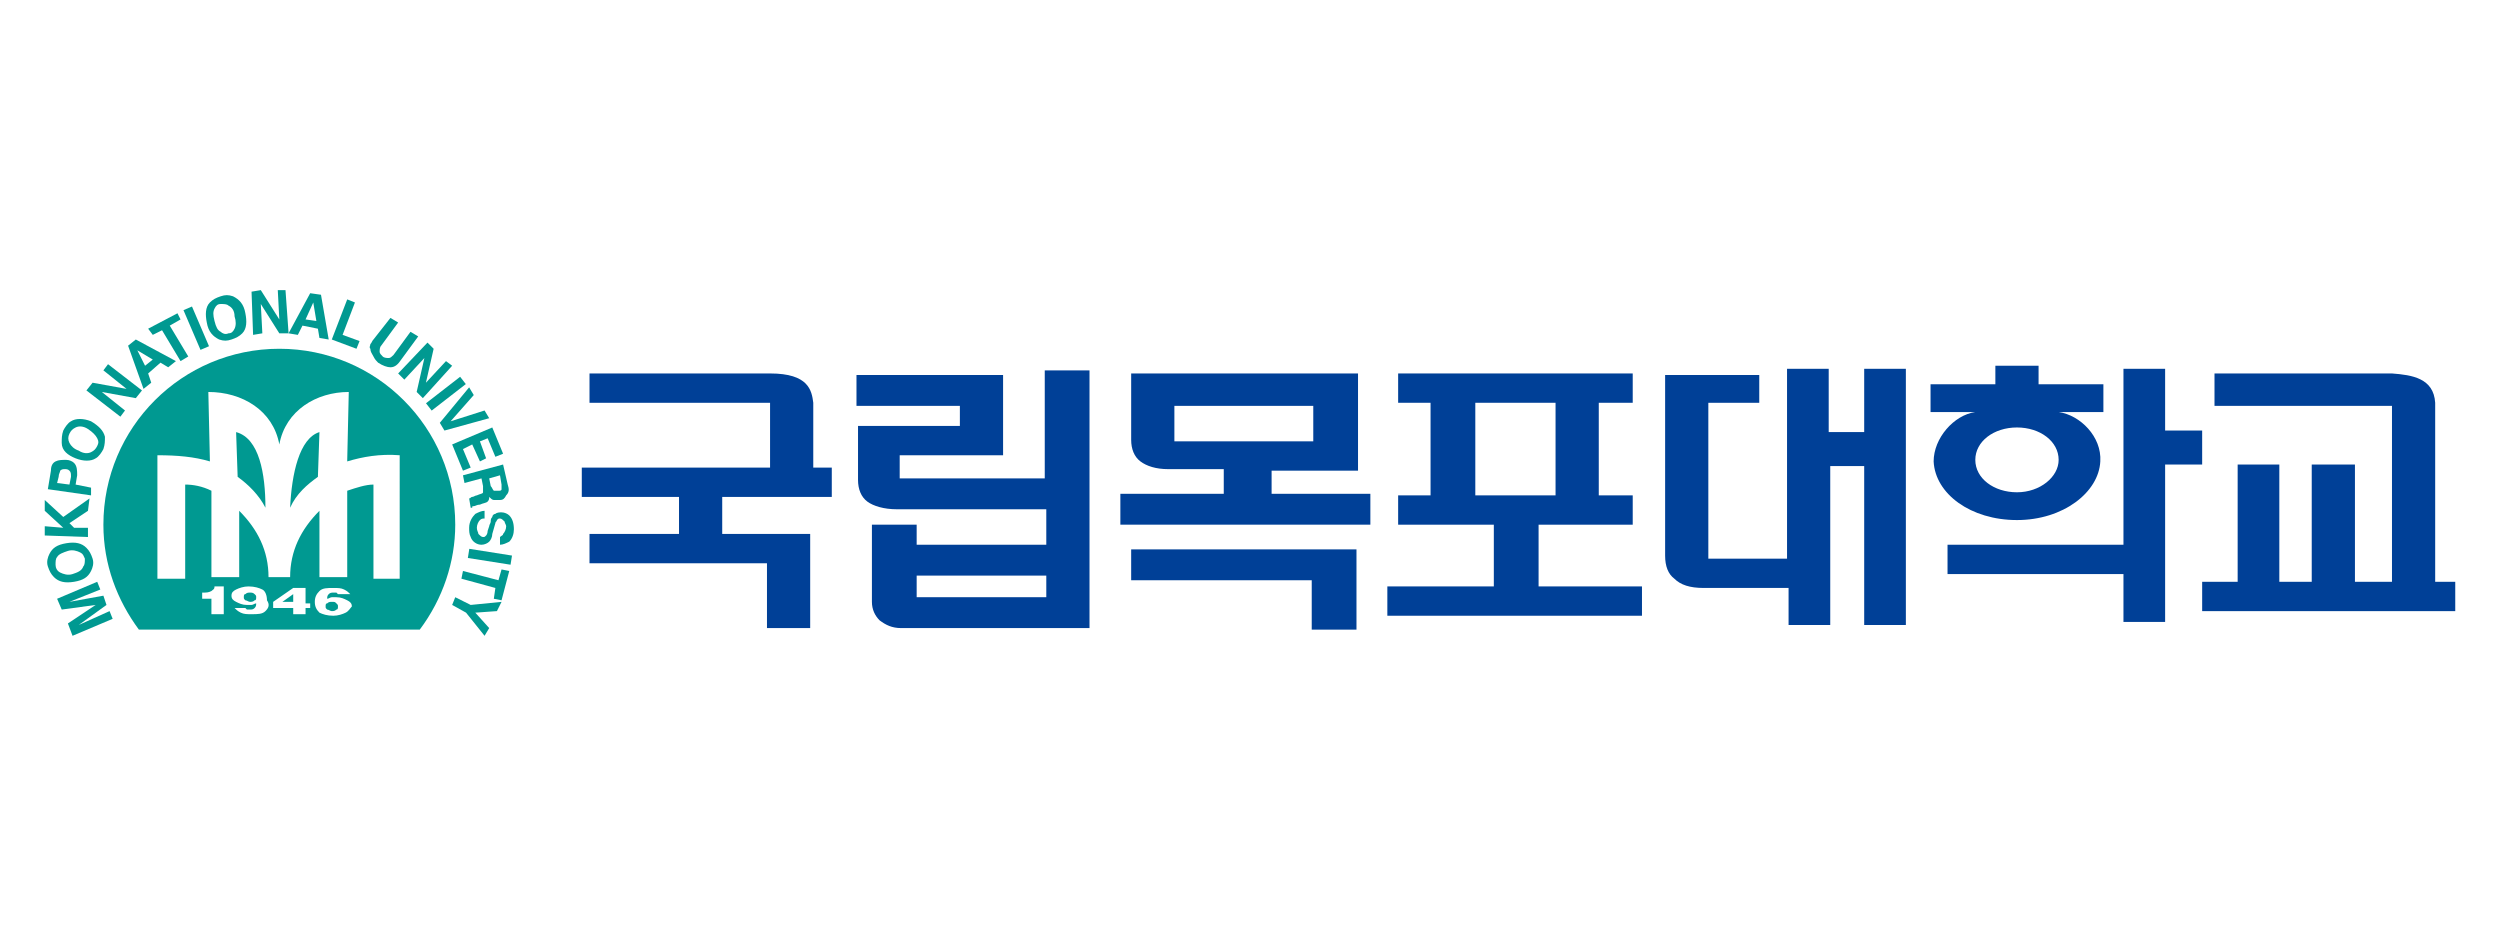 <?xml version="1.0" encoding="utf-8"?>
<!-- Generator: Adobe Illustrator 26.3.1, SVG Export Plug-In . SVG Version: 6.00 Build 0)  -->
<svg version="1.1" id="레이어_1" xmlns="http://www.w3.org/2000/svg" xmlns:xlink="http://www.w3.org/1999/xlink" x="0px"
	 y="0px" viewBox="0 0 162 60" style="enable-background:new 0 0 162 60;" xml:space="preserve">
<style type="text/css">
	.st0{fill:#004097;}
	.st1{fill:#009991;}
</style>
<g>
	<g>
		<polygon class="st0" points="73.3,37.6 85,37.6 85,40.8 87.9,40.8 87.9,35.6 73.3,35.6 		"/>
		<path class="st0" d="M67.7,23.9l0,7.1h-9.4l0-1.5H65v-5.2h-9.5l0,2h6.7l0,1.3h-6.6l0,3.5c0,0.6,0.2,1.1,0.6,1.4
			c0.4,0.3,1.1,0.5,1.9,0.5h9.7v2.3h-8.4V34h-2.9V39c0,0.5,0.2,0.9,0.5,1.2c0.4,0.3,0.8,0.5,1.4,0.5h12.2l0-16.7H67.7z M67.8,38.7
			h-8.4v-1.4h8.4V38.7z"/>
		<path class="st0" d="M82.4,30.5h5.6v-6.3H73.3v4.3c0,0.6,0.2,1.1,0.6,1.4c0.4,0.3,1,0.5,1.8,0.5h3.6v1.6h-6.7l0,2h16.2v-2h-6.4
			V30.5z M76.1,28.6v-2.3h9v2.3H76.1z"/>
		<path class="st0" d="M52.7,26.1c-0.1-0.8-0.3-1.9-2.8-1.9H38.2v1.9h11.7l0,4.2H37.7v1.9H44v2.4h-5.8v1.9h11.5v4.2h2.8v-6.1h-5.7
			v-2.4h7.1v-1.9h-1.2V26.1z"/>
		<path class="st0" d="M157.8,37.7l0-11.6c-0.1-1.6-1.5-1.8-2.8-1.9h-11.5v2.1H155v11.4h-2.4v-7.6h-2.8v7.6h-2.1v-7.6H145v7.6h-2.3
			v1.9h16.4v-1.9H157.8z"/>
		<path class="st0" d="M142.7,27.9h-2.4v-4h-2.7v11.4h-11.4v1.9h11.4v3.1h2.7c0-3.7,0-6.5,0-10.2h2.4V27.9z"/>
		<path class="st0" d="M99.7,34h6.1v-1.9h-2.2v-6h2.2v-1.9H90.6v1.9h2.1v6h-2.1V34h6.2v4h-6.9v1.9h16.5V38h-6.7V34z M95.6,32.1v-6
			h5.2v6H95.6z"/>
		<path class="st0" d="M125.3,29.9c0.1,2.1,2.4,3.8,5.4,3.8c3,0,5.3-1.8,5.4-3.8c0.1-1.6-1.3-3-2.7-3.2l2.9,0v-1.8h-4.2v-1.2h-2.8
			v1.2h-4.2v1.8h2.9C126.6,26.9,125.3,28.4,125.3,29.9z M130.7,27.7c1.5,0,2.7,0.9,2.7,2.1c0,1.1-1.2,2.1-2.7,2.1
			c-1.5,0-2.7-0.9-2.7-2.1C128,28.6,129.2,27.7,130.7,27.7z"/>
		<path class="st0" d="M120.7,28h-2.2v-4.1h-2.7v12.3h-5.1V26.1h3.3v-1.8h-6.1v11.7c0,0.7,0.2,1.2,0.6,1.5c0.4,0.4,1,0.6,1.9,0.6
			h5.5v2.4h2.7V30.2h2.2v10.3h2.7V23.9h-2.7V28z"/>
	</g>
	<g>
		<polygon class="st1" points="17,21.6 16.9,19.7 16.9,19.7 18.1,21.6 18.7,21.6 18.5,18.8 18,18.8 18.1,20.7 18.1,20.7 16.9,18.8 
			16.3,18.9 16.4,21.7 		"/>
		<polygon class="st1" points="32.3,37.6 30,37 29.9,37.5 32.1,38.1 32,38.8 32.5,38.9 33,37 32.5,36.9 		"/>
		<polygon class="st1" points="23.3,22.1 22.2,21.7 23,19.6 22.5,19.4 21.5,22 23.1,22.6 		"/>
		<path class="st1" d="M15.3,28l0.1,2.9c0.7,0.5,1.4,1.2,1.8,2C17.2,30.7,16.8,28.4,15.3,28z"/>
		<path class="st1" d="M19.6,21.1l1,0.2l0.1,0.6l0.6,0.1l-0.5-2.9L20.1,19l-1.4,2.6l0.6,0.1L19.6,21.1z M20.3,19.6L20.3,19.6
			l0.2,1.2l-0.7-0.1L20.3,19.6z"/>
		<path class="st1" d="M14.2,22c0.3,0.1,0.5,0.1,0.8,0c0.3-0.1,0.5-0.2,0.7-0.4c0.3-0.3,0.3-0.8,0.2-1.3c-0.1-0.6-0.4-0.9-0.8-1.1
			c-0.3-0.1-0.5-0.1-0.8,0c-0.3,0.1-0.5,0.2-0.7,0.4c-0.3,0.3-0.3,0.8-0.2,1.3C13.5,21.5,13.8,21.8,14.2,22z M13.9,20
			c0.1-0.2,0.2-0.3,0.4-0.3c0.2,0,0.4,0,0.5,0.1c0.2,0.1,0.4,0.3,0.4,0.7c0.1,0.3,0.1,0.6,0,0.8c-0.1,0.2-0.2,0.3-0.4,0.3
			c-0.2,0.1-0.4,0-0.5-0.1c-0.2-0.1-0.3-0.3-0.4-0.7C13.8,20.4,13.8,20.2,13.9,20z"/>
		<polygon class="st1" points="10.5,21.4 11.7,23.4 12.2,23.1 11,21.1 11.7,20.7 11.5,20.3 9.6,21.3 9.9,21.7 		"/>
		<rect x="12.4" y="19.9" transform="matrix(0.919 -0.394 0.394 0.919 -7.347 6.696)" class="st1" width="0.6" height="2.8"/>
		<polygon class="st1" points="28.8,27.9 31.7,27.1 31.4,26.6 29.2,27.3 29.2,27.3 30.7,25.6 30.4,25.1 28.5,27.4 		"/>
		<path class="st1" d="M30.1,31.3l1.1-0.3l0.1,0.5c0,0.2,0,0.3,0,0.4c0,0.1-0.2,0.1-0.4,0.2c-0.1,0-0.2,0.1-0.3,0.1
			c-0.1,0-0.1,0.1-0.2,0.1l0.1,0.6l0.1,0c0-0.1,0-0.1,0.1-0.1c0.1,0,0.2-0.1,0.4-0.1c0.2-0.1,0.4-0.1,0.5-0.2
			c0.1-0.1,0.1-0.2,0.1-0.3c0.1,0.1,0.2,0.2,0.3,0.2c0.1,0,0.3,0,0.4,0c0.2,0,0.3-0.1,0.4-0.3c0.2-0.2,0.2-0.4,0.1-0.7l-0.3-1.3
			L30,30.8L30.1,31.3z M32.4,30.8l0.1,0.6c0,0.1,0,0.3,0,0.3c0,0.1-0.1,0.1-0.2,0.1c-0.1,0-0.2,0-0.3,0c-0.1-0.1-0.1-0.2-0.2-0.3
			L31.7,31L32.4,30.8z"/>
		<path class="st1" d="M32.4,34.8l0,0.5c0.2,0,0.4-0.1,0.6-0.2c0.2-0.2,0.3-0.5,0.3-0.8c0-0.4-0.1-0.7-0.3-0.9
			c-0.1-0.1-0.3-0.2-0.5-0.2c-0.1,0-0.3,0-0.4,0.1c-0.1,0-0.2,0.1-0.2,0.2c-0.1,0.1-0.1,0.2-0.1,0.3c0,0.1-0.1,0.2-0.1,0.3l-0.1,0.3
			c0,0.2-0.1,0.3-0.1,0.3c-0.1,0.1-0.1,0.1-0.2,0.1c-0.1,0-0.2-0.1-0.3-0.2c0-0.1-0.1-0.2-0.1-0.4c0-0.2,0.1-0.4,0.2-0.5
			c0.1-0.1,0.2-0.1,0.3-0.1l0-0.5c-0.2,0-0.4,0.1-0.6,0.2c-0.2,0.2-0.4,0.5-0.4,0.9c0,0.2,0,0.4,0.1,0.6c0.1,0.3,0.4,0.5,0.7,0.5
			c0.2,0,0.4-0.1,0.5-0.2c0.1-0.1,0.2-0.3,0.2-0.5l0.2-0.7c0-0.1,0.1-0.1,0.1-0.2c0.1-0.1,0.1-0.1,0.2-0.1c0.1,0,0.2,0.1,0.3,0.2
			c0,0.1,0.1,0.2,0.1,0.3c0,0.2-0.1,0.4-0.2,0.5C32.6,34.7,32.5,34.7,32.4,34.8z"/>
		<polygon class="st1" points="30,30.5 30.5,30.3 30,29.1 30.6,28.8 31.1,29.9 31.5,29.7 31.1,28.6 31.6,28.4 32.1,29.6 32.6,29.4 
			31.9,27.7 29.3,28.8 		"/>
		<path class="st1" d="M24.5,23.5c0.3,0.2,0.6,0.3,0.8,0.3c0.3,0,0.5-0.2,0.7-0.5l1.1-1.5l-0.5-0.3l-1.1,1.5
			c-0.1,0.1-0.2,0.2-0.3,0.2c-0.1,0-0.3,0-0.4-0.1c-0.1-0.1-0.2-0.2-0.2-0.3c0-0.1,0-0.3,0.1-0.4l1.1-1.5l-0.5-0.3L24.2,22
			c-0.1,0.1-0.1,0.2-0.2,0.3c0,0.1-0.1,0.2,0,0.3c0,0.2,0.1,0.3,0.2,0.5C24.3,23.3,24.4,23.4,24.5,23.5z"/>
		<polygon class="st1" points="26.2,24.6 27.5,23.2 27.5,23.2 27,25.4 27.4,25.8 29.3,23.7 28.9,23.4 27.6,24.8 27.6,24.8 
			28.1,22.6 27.7,22.2 25.8,24.2 		"/>
		<polygon class="st1" points="29.5,38.7 29.3,39.2 30.2,39.7 31.4,41.2 31.7,40.7 30.8,39.7 32.2,39.6 32.5,39 30.5,39.2 		"/>
		
			<rect x="27.5" y="25.2" transform="matrix(0.79 -0.613 0.613 0.79 -9.568 23.081)" class="st1" width="2.8" height="0.6"/>
		<rect x="31.4" y="34.7" transform="matrix(0.156 -0.988 0.988 0.156 -8.865 61.767)" class="st1" width="0.6" height="2.8"/>
		<path class="st1" d="M16.2,38.4c-0.1,0-0.2,0-0.3,0.1c-0.1,0-0.1,0.1-0.1,0.2c0,0.1,0,0.1,0.1,0.2c0.1,0,0.2,0.1,0.3,0.1
			c0.1,0,0.2,0,0.3-0.1c0.1,0,0.1-0.1,0.1-0.2c0-0.1,0-0.1-0.1-0.2C16.4,38.4,16.3,38.4,16.2,38.4z"/>
		<polygon class="st1" points="19,39 19,38.5 18.3,39 		"/>
		<polygon class="st1" points="5.1,40.5 5.1,40.5 6.9,39.2 6.7,38.6 4.5,39 4.5,39 6.5,38.2 6.3,37.7 3.7,38.8 4,39.5 6.2,39.2 
			6.2,39.2 4.4,40.4 4.7,41.2 7.3,40.1 7.1,39.6 		"/>
		<path class="st1" d="M21.5,39c-0.1,0-0.2,0-0.3,0.1c-0.1,0-0.1,0.1-0.1,0.2c0,0.1,0,0.1,0.1,0.2c0.1,0,0.2,0.1,0.3,0.1
			c0.1,0,0.2,0,0.3-0.1c0.1,0,0.1-0.1,0.1-0.2c0-0.1,0-0.1-0.1-0.2C21.7,39,21.7,39,21.5,39z"/>
		<path class="st1" d="M4.8,37.7c0.6-0.1,0.9-0.3,1.1-0.7C6,36.8,6.1,36.5,6,36.2c-0.1-0.3-0.2-0.5-0.4-0.7
			c-0.3-0.3-0.7-0.4-1.3-0.3c-0.6,0.1-0.9,0.3-1.1,0.7c-0.1,0.2-0.2,0.5-0.1,0.8c0.1,0.3,0.2,0.5,0.4,0.7
			C3.8,37.7,4.2,37.8,4.8,37.7z M3.6,36.6c0-0.2,0-0.4,0.1-0.5c0.1-0.2,0.4-0.3,0.7-0.4c0.3-0.1,0.6,0,0.8,0.1
			c0.2,0.1,0.2,0.2,0.3,0.4c0,0.2,0,0.4-0.1,0.5C5.3,37,5,37.1,4.7,37.2c-0.3,0.1-0.6,0-0.8-0.1C3.7,37,3.6,36.8,3.6,36.6z"/>
		<path class="st1" d="M4.9,29.7c0.5,0.2,1,0.2,1.3,0c0.2-0.1,0.4-0.4,0.5-0.6c0.1-0.3,0.1-0.5,0.1-0.8c-0.1-0.4-0.4-0.7-0.9-1
			c-0.5-0.2-1-0.2-1.3,0c-0.2,0.1-0.4,0.4-0.5,0.6c-0.1,0.3-0.1,0.5-0.1,0.8C4,29.2,4.4,29.5,4.9,29.7z M4.5,28.1
			c0.1-0.2,0.2-0.3,0.4-0.4c0.2-0.1,0.5-0.1,0.8,0.1C6,28,6.2,28.2,6.3,28.4c0.1,0.2,0.1,0.3,0,0.5c-0.1,0.2-0.2,0.3-0.4,0.4
			c-0.2,0.1-0.5,0.1-0.8-0.1c-0.3-0.1-0.5-0.3-0.6-0.5C4.4,28.5,4.4,28.3,4.5,28.1z"/>
		<path class="st1" d="M9.8,24.8l-0.2-0.6l0.8-0.7l0.5,0.3l0.5-0.4L8.8,22l-0.5,0.4l1,2.8L9.8,24.8z M8.9,22.7l1,0.6l-0.5,0.4
			L8.9,22.7L8.9,22.7z"/>
		<polygon class="st1" points="8.1,26.6 6.6,25.4 6.6,25.4 8.8,25.8 9.2,25.3 7,23.6 6.7,24 8.2,25.2 8.2,25.2 6,24.8 5.6,25.3 
			7.8,27 		"/>
		<path class="st1" d="M18.1,22.6c-6.3,0-11.4,5.1-11.4,11.4c0,2.6,0.9,4.9,2.3,6.8h18.2c1.5-2,2.3-4.4,2.3-6.8
			C29.5,27.7,24.4,22.6,18.1,22.6z M14.5,39.8h-0.8v-1h-0.6v-0.4c0.3,0,0.4,0,0.6-0.1c0.1-0.1,0.2-0.1,0.2-0.3h0.6V39.8z M17.2,39.6
			c-0.2,0.2-0.5,0.2-0.9,0.2c-0.3,0-0.5,0-0.7-0.1c-0.2-0.1-0.3-0.2-0.4-0.3l0.7,0c0,0,0.1,0.1,0.1,0.1c0.1,0,0.1,0,0.2,0
			c0.1,0,0.2,0,0.3-0.1c0.1-0.1,0.1-0.2,0.1-0.3c-0.1,0-0.2,0.1-0.3,0.1c-0.1,0-0.2,0-0.3,0c-0.3,0-0.5-0.1-0.7-0.2
			c-0.2-0.1-0.3-0.2-0.3-0.4c0-0.2,0.1-0.3,0.3-0.4c0.2-0.1,0.5-0.2,0.8-0.2c0.4,0,0.7,0.1,0.9,0.2c0.2,0.1,0.3,0.4,0.3,0.7
			C17.5,39.2,17.4,39.4,17.2,39.6z M20.1,39.4h-0.3v0.4H19v-0.4h-1.3V39l1.3-0.9h0.8v1h0.3V39.4z M22.4,39.7
			c-0.2,0.1-0.5,0.2-0.8,0.2c-0.4,0-0.7-0.1-0.9-0.2c-0.2-0.2-0.3-0.4-0.3-0.7c0-0.3,0.1-0.5,0.3-0.7c0.2-0.2,0.5-0.2,0.9-0.2
			c0.3,0,0.5,0,0.7,0.1c0.2,0.1,0.3,0.2,0.4,0.3l-0.8,0c0,0-0.1-0.1-0.1-0.1c-0.1,0-0.1,0-0.2,0c-0.1,0-0.2,0-0.3,0.1
			c-0.1,0.1-0.1,0.2-0.1,0.3c0.1,0,0.2-0.1,0.3-0.1c0.1,0,0.2,0,0.3,0c0.3,0,0.5,0.1,0.7,0.2c0.2,0.1,0.3,0.2,0.3,0.4
			C22.7,39.4,22.6,39.6,22.4,39.7z M26,37.5h-1.8v-6.1c-0.5,0-1.1,0.2-1.7,0.4l0,5.6h-1.8v-4.3c-1.2,1.2-1.9,2.6-1.9,4.3h0h0h-1.4
			c0-1.7-0.7-3.1-1.9-4.3l0,4.3h-1.8v-5.6c-0.6-0.3-1.2-0.4-1.7-0.4v6.1h-1.8v-8c1.3,0,2.4,0.1,3.4,0.4v-0.1l-0.1-4.4
			c2.2,0,4.2,1.2,4.6,3.4c0.4-2.2,2.4-3.4,4.5-3.4l-0.1,4.4v0.1c1-0.3,2.1-0.5,3.4-0.4V37.5z"/>
		<path class="st1" d="M18.8,32.9c0.4-0.9,1.1-1.5,1.8-2l0.1-2.9C19.4,28.4,18.9,30.7,18.8,32.9z"/>
		<polygon class="st1" points="5.7,34.2 4.8,34.2 4.5,33.9 5.7,33.1 5.8,32.3 4.1,33.5 2.9,32.4 2.9,33.1 4.1,34.2 2.9,34.1 
			2.9,34.7 5.7,34.8 		"/>
		<path class="st1" d="M5.9,31.6l-1-0.2L5,30.8c0-0.3,0-0.6-0.2-0.8c-0.1-0.1-0.3-0.2-0.5-0.2c-0.3,0-0.5,0-0.7,0.1
			c-0.2,0.1-0.3,0.3-0.3,0.6l-0.2,1.2l2.8,0.4L5.9,31.6z M4.5,31.4l-0.8-0.1l0.1-0.4c0-0.2,0.1-0.3,0.1-0.4c0.1-0.1,0.2-0.1,0.3-0.1
			c0.1,0,0.2,0,0.3,0.1c0.1,0.1,0.1,0.2,0.1,0.4L4.5,31.4z"/>
	</g>
</g>
</svg>
